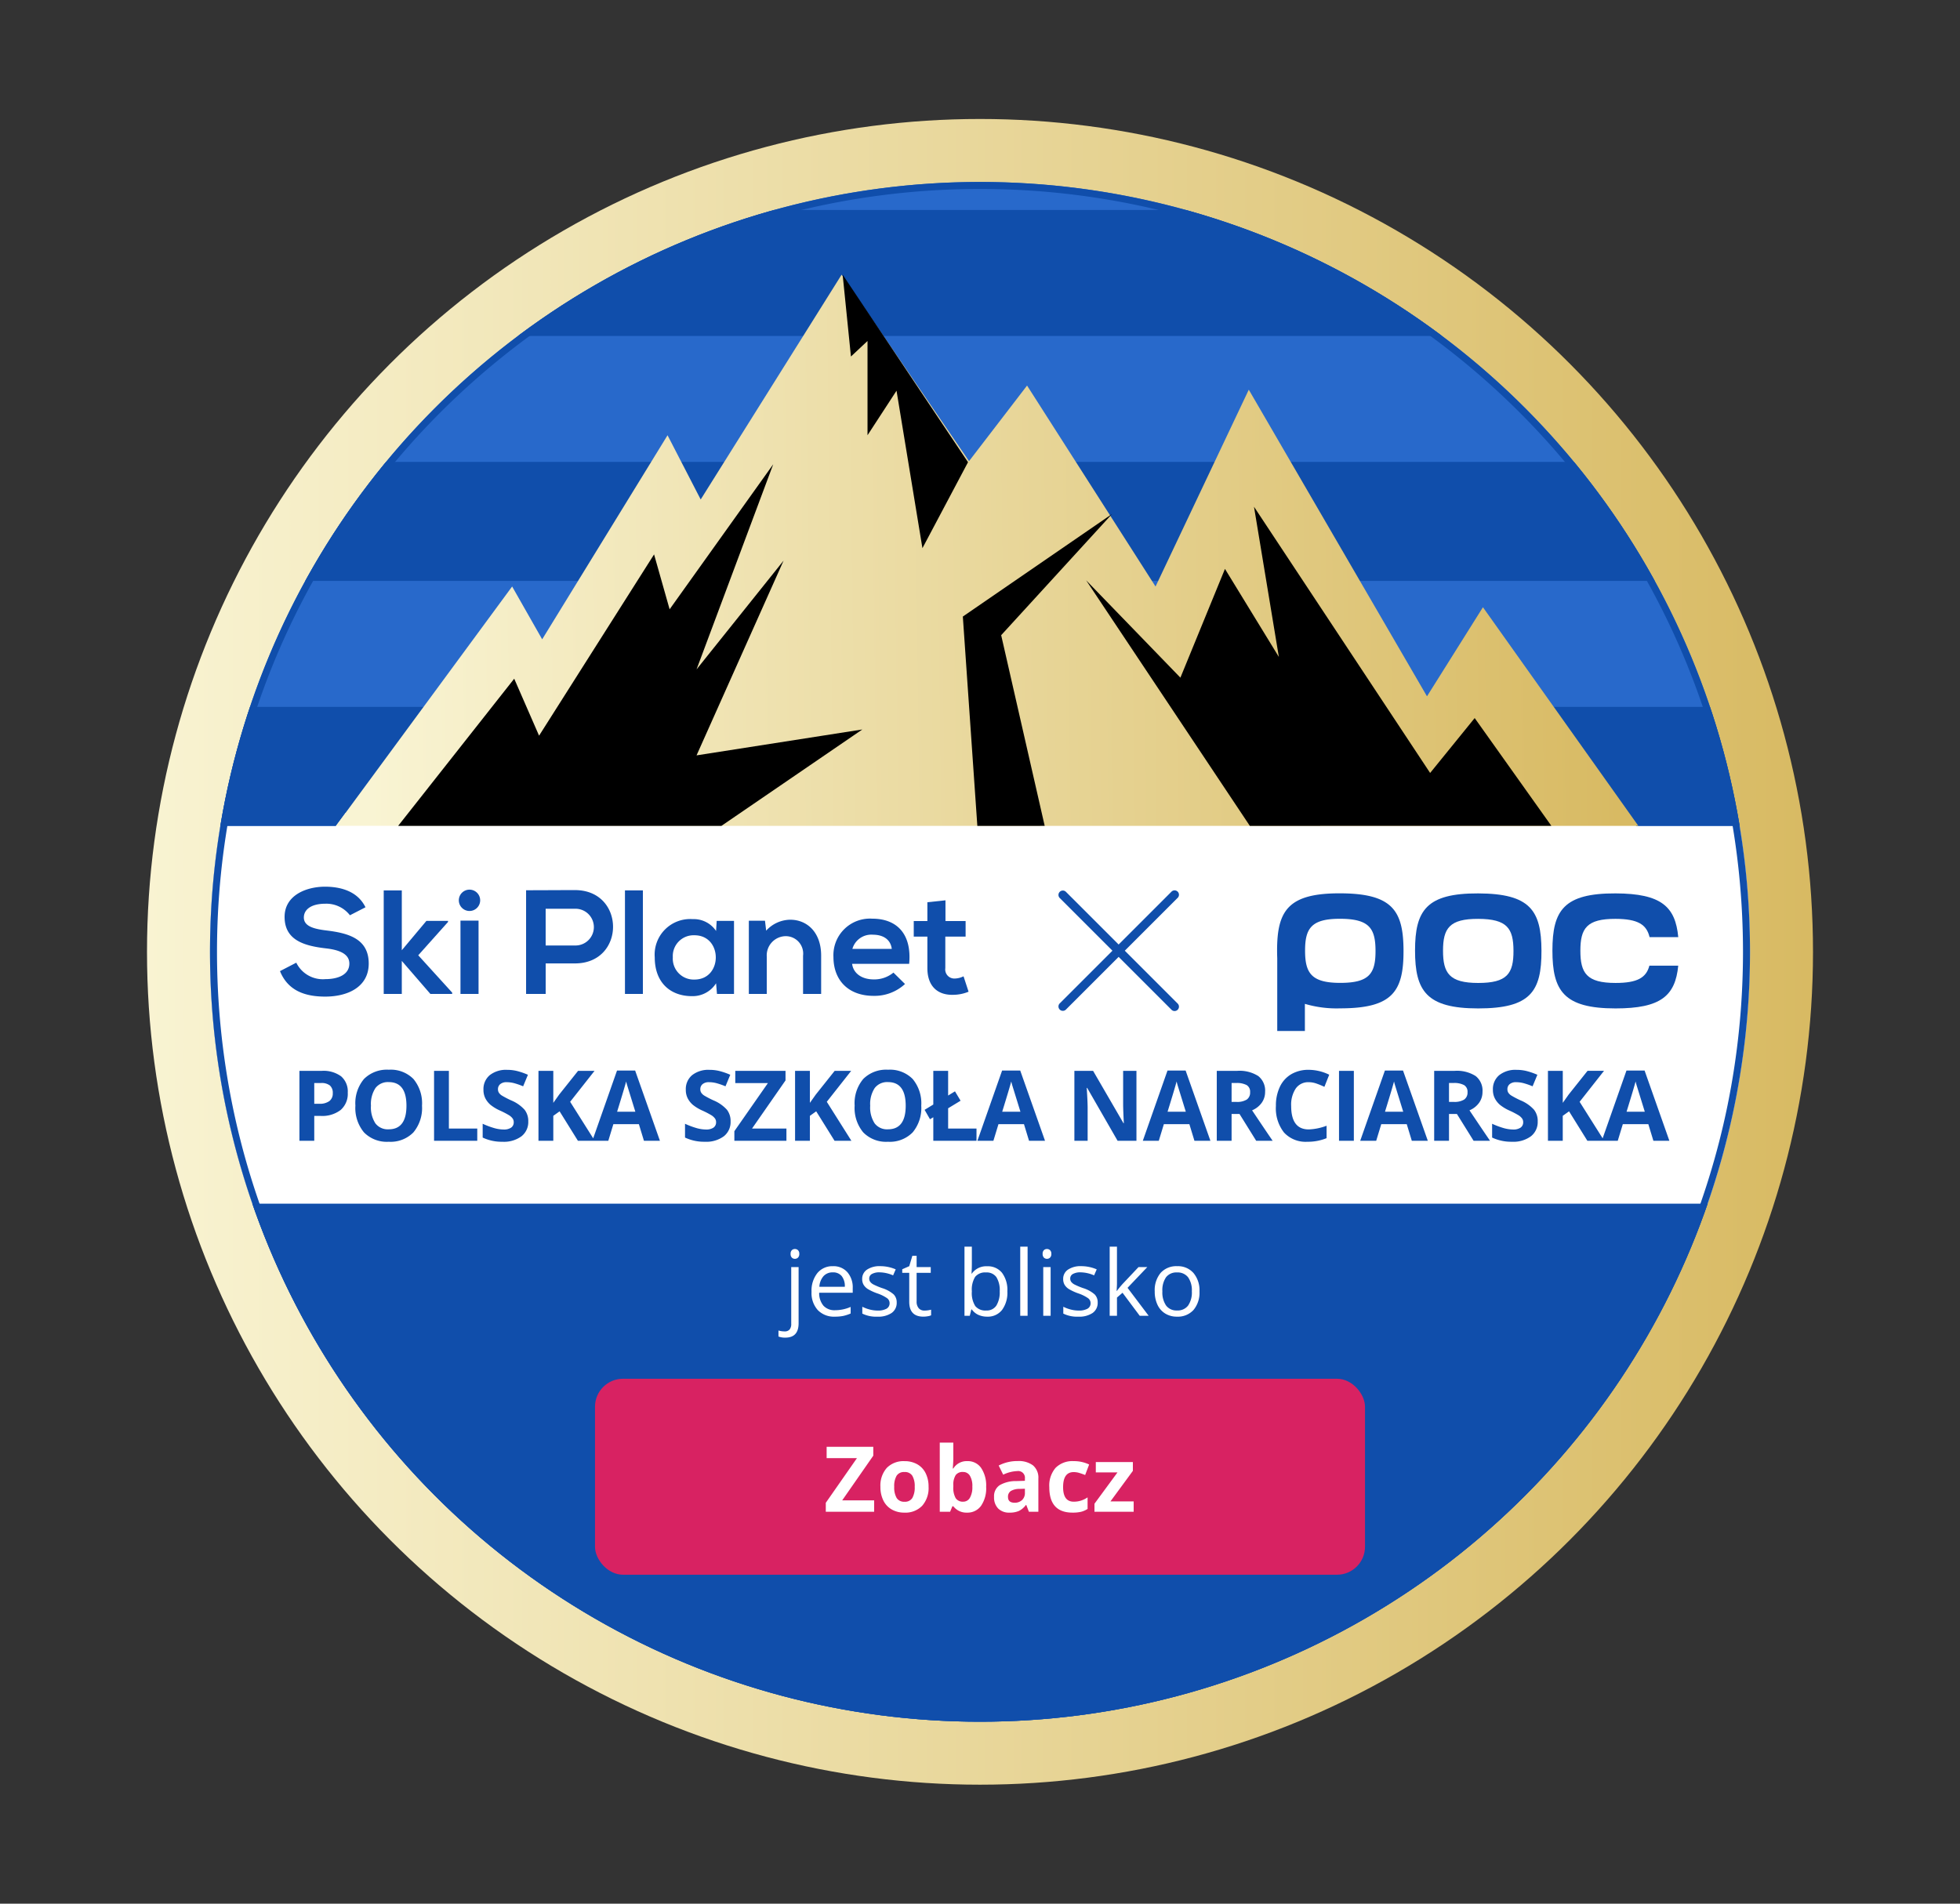 <svg xmlns="http://www.w3.org/2000/svg" xmlns:xlink="http://www.w3.org/1999/xlink" width="280" height="272" viewBox="0 0 280 272"><rect x="0" y="0" width="280" height="272" fill="#333333" stroke="none"/><defs><style>.cls-1{fill:#104eab}.cls-2{fill:#2869cb}.cls-3{clip-path:url(#clip-odznaka-2-1)}.cls-4{fill:url(#linear-gradient)}.cls-5{clip-path:url(#clip-path)}.cls-6{fill:#fff}.cls-7{clip-path:url(#clip-path-2)}.cls-8{fill:#d82262}.cls-9{fill:url(#linear-gradient-2)}.cls-10{clip-path:url(#clip-path-7)}</style><linearGradient id="linear-gradient" x1="-.012" y1=".486" x2="1" y2=".486" gradientUnits="objectBoundingBox"><stop offset="0" stop-color="#f9f4d3"/><stop offset="1" stop-color="#d8ba63"/></linearGradient><clipPath id="clip-path"><circle id="Ellipse_625" data-name="Ellipse 625" class="cls-1" cx="110" cy="110" r="110" transform="translate(-.28 -.279)"/></clipPath><clipPath id="clip-path-2"><circle id="Ellipse_628" data-name="Ellipse 628" class="cls-2" cx="110" cy="110" r="110" transform="translate(-.28 -.279)"/></clipPath><linearGradient id="linear-gradient-2" x1=".031" y1=".81" x2=".979" y2=".805" xlink:href="#linear-gradient"/><clipPath id="clip-path-7"><path id="Rectangle_7550" data-name="Rectangle 7550" class="cls-1" d="M0 0h199.755v20.618H0z"/></clipPath><clipPath id="clip-odznaka-2-1"><path d="M0 0h280v272H0z"/></clipPath></defs><g id="odznaka-2-1" class="cls-3"><circle id="Ellipse_626" data-name="Ellipse 626" class="cls-4" cx="119" cy="119" r="119" transform="translate(21 17)"/><circle id="Ellipse_624" data-name="Ellipse 624" class="cls-2" cx="110" cy="110" r="110" transform="translate(30 26)"/><g id="Mask_Group_33" data-name="Mask Group 33" class="cls-5" transform="translate(30.28 26.28)"><path id="Rectangle_7399" data-name="Rectangle 7399" class="cls-6" transform="translate(-15.28 91.721)" d="M0 0h256v54H0z"/></g><g id="Mask_Group_34" data-name="Mask Group 34" class="cls-7" transform="translate(30.28 26.28)"><path id="Rectangle_7400" data-name="Rectangle 7400" class="cls-1" transform="translate(-8.28 74.721)" d="M0 0h234v17H0z"/></g><g id="Mask_Group_35" data-name="Mask Group 35" class="cls-7" transform="translate(30.28 26.28)"><path id="Rectangle_7402" data-name="Rectangle 7402" class="cls-1" transform="translate(-8.28 39.721)" d="M0 0h234v17H0z"/></g><g id="Mask_Group_36" data-name="Mask Group 36" class="cls-7" transform="translate(30.28 26.28)"><path id="Rectangle_7404" data-name="Rectangle 7404" class="cls-1" transform="translate(-8.28 3.721)" d="M0 0h234v18H0z"/></g><g id="Mask_Group_37" data-name="Mask Group 37" class="cls-7" transform="translate(30.28 26.28)"><path id="Rectangle_7405" data-name="Rectangle 7405" class="cls-1" transform="translate(-391.28 314.721)" d="M0 0h235v9H0z"/></g><g id="Mask_Group_38" data-name="Mask Group 38" class="cls-5" transform="translate(30.28 26.28)"><path id="Rectangle_7407" data-name="Rectangle 7407" class="cls-1" transform="translate(-8.28 145.721)" d="M0 0h234v78H0z"/></g><rect id="Rectangle_7378" data-name="Rectangle 7378" class="cls-8" width="110" height="28" rx="4" transform="translate(85 197)"/><path id="Path_3664" data-name="Path 3664" class="cls-6" d="M-15.123 0h-6.907v-1.276l4.45-6.379h-4.329V-9.28h6.665v1.27l-4.443 6.386h4.564zm2.869-3.561a2.979 2.979 0 0 0 .346 1.593 1.237 1.237 0 0 0 1.127.54 1.218 1.218 0 0 0 1.114-.536 3.021 3.021 0 0 0 .34-1.6 2.931 2.931 0 0 0-.343-1.581 1.239 1.239 0 0 0-1.124-.527 1.235 1.235 0 0 0-1.117.524 2.929 2.929 0 0 0-.343 1.587zm4.907 0a3.814 3.814 0 0 1-.914 2.71 3.314 3.314 0 0 1-2.545.978 3.561 3.561 0 0 1-1.8-.448 2.978 2.978 0 0 1-1.2-1.285 4.319 4.319 0 0 1-.419-1.955 3.793 3.793 0 0 1 .908-2.7 3.333 3.333 0 0 1 2.552-.965 3.581 3.581 0 0 1 1.8.444 2.966 2.966 0 0 1 1.2 1.276 4.279 4.279 0 0 1 .418 1.945zM-1.8-7.23a2.3 2.3 0 0 1 1.968.981 4.5 4.5 0 0 1 .711 2.688A4.421 4.421 0 0 1 .146-.838a2.373 2.373 0 0 1-2 .965 2.354 2.354 0 0 1-1.958-.908h-.133L-4.269 0h-1.479v-9.877h1.936v2.3q0 .438-.076 1.4h.076A2.24 2.24 0 0 1-1.8-7.23zm-.622 1.549a1.222 1.222 0 0 0-1.047.441 2.533 2.533 0 0 0-.343 1.457v.209a2.99 2.99 0 0 0 .34 1.638 1.212 1.212 0 0 0 1.076.5 1.08 1.08 0 0 0 .949-.549 2.972 2.972 0 0 0 .352-1.6 2.816 2.816 0 0 0-.355-1.572 1.115 1.115 0 0 0-.972-.524zM6.986 0l-.375-.965H6.56a2.859 2.859 0 0 1-1.006.854 3.251 3.251 0 0 1-1.349.238A2.181 2.181 0 0 1 2.6-.457a2.243 2.243 0 0 1-.591-1.663A1.873 1.873 0 0 1 2.8-3.786a4.579 4.579 0 0 1 2.383-.594l1.231-.038v-.311a.965.965 0 0 0-1.1-1.079 5.033 5.033 0 0 0-2 .514L2.669-6.6a5.769 5.769 0 0 1 2.717-.641 3.384 3.384 0 0 1 2.19.622 2.3 2.3 0 0 1 .762 1.892V0zm-.572-3.288l-.749.025a2.4 2.4 0 0 0-1.257.3.957.957 0 0 0-.408.856q0 .819.939.819a1.488 1.488 0 0 0 1.076-.387 1.36 1.36 0 0 0 .4-1.028zm6.8 3.415Q9.9.127 9.9-3.51a3.88 3.88 0 0 1 .9-2.764 3.381 3.381 0 0 1 2.583-.955 4.925 4.925 0 0 1 2.209.482l-.571 1.5q-.457-.184-.851-.3a2.741 2.741 0 0 0-.787-.117q-1.511 0-1.511 2.146 0 2.082 1.511 2.082a3.445 3.445 0 0 0 1.035-.149 3.736 3.736 0 0 0 .952-.467V-.4a3.12 3.12 0 0 1-.949.413 5.337 5.337 0 0 1-1.208.114zM21.953 0h-5.6v-1.143l3.288-4.475h-3.096V-7.1h5.294v1.26l-3.2 4.361h3.313z" transform="translate(140 216)"/><path id="Ellipse_633" data-name="Ellipse 633" class="cls-1" d="M110 1a109.811 109.811 0 0 0-21.968 2.214 108.4 108.4 0 0 0-38.974 16.4A109.321 109.321 0 0 0 9.565 67.573a108.444 108.444 0 0 0-6.351 20.459 110.073 110.073 0 0 0 0 43.937 108.4 108.4 0 0 0 16.4 38.974 109.321 109.321 0 0 0 47.958 39.492 108.444 108.444 0 0 0 20.459 6.351 110.073 110.073 0 0 0 43.937 0 108.4 108.4 0 0 0 38.974-16.4 109.321 109.321 0 0 0 39.492-47.958 108.444 108.444 0 0 0 6.351-20.459 110.073 110.073 0 0 0 0-43.937 108.4 108.4 0 0 0-16.4-38.974 109.321 109.321 0 0 0-47.958-39.493 108.444 108.444 0 0 0-20.459-6.351A109.81 109.81 0 0 0 110 1m0-1A110 110 0 1 1 0 110 110 110 0 0 1 110 0z" transform="translate(30 26)"/><path id="Path_3662" data-name="Path 3662" class="cls-6" d="M-29.812 3.123a2.536 2.536 0 0 1-.978-.159v-.857a3.091 3.091 0 0 0 .863.127.907.907 0 0 0 .727-.27 1.237 1.237 0 0 0 .232-.822v-8.1h1.054v8.024q0 2.057-1.898 2.057zm.755-11.965a.7.7 0 0 1 .178-.53.621.621 0 0 1 .444-.168.621.621 0 0 1 .435.171.687.687 0 0 1 .184.527.7.7 0 0 1-.184.53.615.615 0 0 1-.438.175.609.609 0 0 1-.444-.175.713.713 0 0 1-.174-.53zM-22.74.127a3.2 3.2 0 0 1-2.434-.939 3.637 3.637 0 0 1-.892-2.609 4.033 4.033 0 0 1 .828-2.672 2.752 2.752 0 0 1 2.225-.99 2.624 2.624 0 0 1 2.069.86 3.3 3.3 0 0 1 .762 2.269v.667h-4.792a2.758 2.758 0 0 0 .619 1.86 2.141 2.141 0 0 0 1.655.634 5.6 5.6 0 0 0 2.222-.47v.939a5.576 5.576 0 0 1-1.057.346 5.939 5.939 0 0 1-1.205.105zm-.286-6.327a1.721 1.721 0 0 0-1.336.546 2.516 2.516 0 0 0-.587 1.511h3.637a2.317 2.317 0 0 0-.444-1.527 1.564 1.564 0 0 0-1.27-.53zm9.126 4.3a1.743 1.743 0 0 1-.724 1.5 3.4 3.4 0 0 1-2.031.527 4.417 4.417 0 0 1-2.158-.438v-.978a5.219 5.219 0 0 0 1.076.4 4.493 4.493 0 0 0 1.108.146 2.512 2.512 0 0 0 1.27-.263.871.871 0 0 0 .444-.8.872.872 0 0 0-.352-.7 5.542 5.542 0 0 0-1.374-.682 7.452 7.452 0 0 1-1.381-.632 1.886 1.886 0 0 1-.609-.613 1.6 1.6 0 0 1-.2-.819 1.561 1.561 0 0 1 .692-1.343 3.224 3.224 0 0 1 1.9-.492 5.553 5.553 0 0 1 2.2.457l-.375.857a5.041 5.041 0 0 0-1.9-.432 2.184 2.184 0 0 0-1.13.235.726.726 0 0 0-.381.647.789.789 0 0 0 .143.476 1.409 1.409 0 0 0 .46.375 10.284 10.284 0 0 0 1.219.514 4.553 4.553 0 0 1 1.673.908 1.6 1.6 0 0 1 .43 1.15zm3.963 1.157A3.442 3.442 0 0 0-9.4-.784a3.493 3.493 0 0 0 .415-.086v.806a1.926 1.926 0 0 1-.5.136 3.79 3.79 0 0 1-.6.054Q-12.108.127-12.108-2v-4.138h-1v-.508l1-.438.444-1.485h.609v1.612h2.019v.819h-2.019v4.094a1.408 1.408 0 0 0 .3.965 1.038 1.038 0 0 0 .818.336zm8.956-6.328a2.586 2.586 0 0 1 2.13.936 4.11 4.11 0 0 1 .759 2.65 4.14 4.14 0 0 1-.765 2.663A2.576 2.576 0 0 1-.981.127a3.011 3.011 0 0 1-1.241-.251A2.334 2.334 0 0 1-3.164-.9h-.076l-.222.9h-.755v-9.877h1.054v2.4q0 .806-.051 1.447h.051A2.5 2.5 0 0 1-.981-7.071zm-.152.882a1.84 1.84 0 0 0-1.555.619 3.491 3.491 0 0 0-.476 2.085 3.482 3.482 0 0 0 .489 2.1 1.859 1.859 0 0 0 1.568.632 1.625 1.625 0 0 0 1.447-.71A3.638 3.638 0 0 0 .816-3.5 3.5 3.5 0 0 0 .34-5.522a1.687 1.687 0 0 0-1.473-.667zM4.8 0H3.748v-9.877H4.8zm3.29 0H7.036v-6.957H8.09zM6.948-8.842a.7.7 0 0 1 .178-.53.621.621 0 0 1 .444-.168.621.621 0 0 1 .438.171.687.687 0 0 1 .184.527.7.7 0 0 1-.184.53.615.615 0 0 1-.438.175.609.609 0 0 1-.444-.175.713.713 0 0 1-.178-.53zM14.812-1.9a1.743 1.743 0 0 1-.724 1.5 3.4 3.4 0 0 1-2.031.527A4.417 4.417 0 0 1 9.9-.311v-.978a5.219 5.219 0 0 0 1.076.4 4.493 4.493 0 0 0 1.108.146 2.512 2.512 0 0 0 1.27-.263.871.871 0 0 0 .444-.8.872.872 0 0 0-.352-.7 5.542 5.542 0 0 0-1.374-.682 7.452 7.452 0 0 1-1.381-.632 1.886 1.886 0 0 1-.609-.613 1.6 1.6 0 0 1-.2-.819 1.561 1.561 0 0 1 .692-1.343 3.224 3.224 0 0 1 1.9-.492 5.553 5.553 0 0 1 2.2.457l-.375.857a5.041 5.041 0 0 0-1.9-.432 2.184 2.184 0 0 0-1.13.235.726.726 0 0 0-.381.647.789.789 0 0 0 .143.476 1.409 1.409 0 0 0 .46.375 10.284 10.284 0 0 0 1.219.514 4.553 4.553 0 0 1 1.673.908 1.6 1.6 0 0 1 .429 1.15zm2.755-1.663a12.392 12.392 0 0 1 .833-1.014l2.247-2.38H21.9l-2.822 2.964L22.093 0h-1.276l-2.456-3.288-.793.686V0h-1.042v-9.877h1.041v5.237q0 .349-.051 1.079zm11.788.076A3.838 3.838 0 0 1 28.5-.828a3.018 3.018 0 0 1-2.37.955 3.136 3.136 0 0 1-1.657-.438 2.891 2.891 0 0 1-1.117-1.257 4.38 4.38 0 0 1-.394-1.917 3.832 3.832 0 0 1 .851-2.65 3.008 3.008 0 0 1 2.361-.949 2.943 2.943 0 0 1 2.32.971 3.821 3.821 0 0 1 .861 2.628zm-5.3 0a3.3 3.3 0 0 0 .533 2.031 1.851 1.851 0 0 0 1.568.7 1.863 1.863 0 0 0 1.571-.7 3.285 3.285 0 0 0 .536-2.034 3.232 3.232 0 0 0-.536-2.01 1.885 1.885 0 0 0-1.584-.689 1.855 1.855 0 0 0-1.562.679 3.269 3.269 0 0 0-.527 2.025z" transform="translate(142 188)"/><path id="Path_3621" data-name="Path 3621" class="cls-6" d="M-6476.352 7519.831l2.727-3.685s149.226-1.252 150.848-1.252 32.835 2.214 32.835 2.214l2.979 3.829-187.638 5.215z" transform="translate(6523 -7400)"/><g id="Group_12991" data-name="Group 12991" transform="translate(7047.3 -7543.501)"><path id="Path_3616" data-name="Path 3616" class="cls-9" d="M-6059.3 7661.5l25.162-34.2 4.292 7.548 17.91-29.158 4.736 9.177 20.13-32.119 18.205 26.642 8.289-10.8 18.354 28.714 13.321-28.123 25.458 43.812 7.992-12.729 22.2 31.238z" transform="translate(-940)"/><path id="Path_3617" data-name="Path 3617" d="M-6037.958 7699.507l16.577-21.026 3.552 8.141 16.429-25.9 2.221 7.844 14.8-20.722-10.953 29.307 12.433-15.541-12.433 27.826 23.682-3.7-20.13 13.773z" transform="translate(-952.461 -38.006)"/><path id="Path_3618" data-name="Path 3618" d="M-5842.031 7709.476l-2.072-29.906 21.314-14.653-15.837 17.317 6.216 27.242z" transform="translate(-1065.649 -47.975)"/><path id="Path_3619" data-name="Path 3619" d="M-5778.39 7708.022l-23.386-35.087 13.469 13.913 6.365-15.541 7.7 12.581-3.552-21.462 25.162 38.039 6.365-7.845 10.953 15.4z" transform="translate(-1090.363 -46.521)"/><path id="Path_3620" data-name="Path 3620" d="M-5885.364 7582.75l17.909 26.791-6.512 12.285-3.7-22.5-4.145 6.364v-13.469l-2.368 2.22z" transform="translate(-1041.557)"/></g><g id="Group_13112" data-name="Group 13112" transform="translate(40 126.691)"><g id="Group_13111" data-name="Group 13111" class="cls-10"><path id="Path_3647" data-name="Path 3647" class="cls-1" d="M9.99 4.085a4.249 4.249 0 0 0-3.513-1.65c-2.075 0-3.07.868-3.07 1.968 0 1.292 1.524 1.652 3.3 1.863 3.09.381 5.968 1.185 5.968 4.72 0 3.3-2.921 4.72-6.223 4.72-3.026 0-5.355-.933-6.454-3.641l2.328-1.206A4.221 4.221 0 0 0 6.5 13.208c1.757 0 3.407-.614 3.407-2.222 0-1.4-1.46-1.969-3.428-2.18C3.449 8.445.656 7.642.656 4.318.656 1.271 3.662.022 6.392 0c2.307 0 4.7.657 5.82 2.943z"/><path id="Path_3648" data-name="Path 3648" class="cls-1" d="M38.165 1.272v8.551l3.513-4.191h3.091v.149l-4.255 4.763 4.847 5.333v.192H42.25l-4.085-4.721v4.721h-2.583V1.272z" transform="translate(-20.765 -.742)"/><path id="Path_3649" data-name="Path 3649" class="cls-1" d="M64.4 2.564a1.524 1.524 0 0 1-3.048 0 1.524 1.524 0 0 1 3.048 0m-2.813 13.377h2.582V5.464h-2.582z" transform="translate(-35.805 -.616)"/><path id="Path_3650" data-name="Path 3650" class="cls-1" d="M91.419 11.647h-4.19v4.362h-2.8V1.193c2.33 0 4.658-.021 6.986-.021 7.237 0 7.259 10.475 0 10.475m-4.19-2.561h4.19a2.625 2.625 0 1 0 0-5.248h-4.19z" transform="translate(-49.274 -.684)"/><path id="Rectangle_7549" data-name="Rectangle 7549" class="cls-1" transform="translate(49.28 .529)" d="M0 0h2.561v14.796H0z"/><path id="Path_3651" data-name="Path 3651" class="cls-1" d="M137.409 11.387h2.476v10.436h-2.434l-.128-1.524a3.963 3.963 0 0 1-3.387 1.841c-3.088.02-5.375-1.884-5.375-5.546a5.08 5.08 0 0 1 5.44-5.46 3.829 3.829 0 0 1 3.322 1.693zm-6.266 5.206a2.989 2.989 0 0 0 3.091 3.176c4.063 0 4.063-6.329 0-6.329a2.973 2.973 0 0 0-3.091 3.154" transform="translate(-75.026 -6.498)"/><path id="Path_3652" data-name="Path 3652" class="cls-1" d="M168.587 21.942v-5.46a2.49 2.49 0 0 0-2.518-2.794 2.745 2.745 0 0 0-2.667 2.921v5.333h-2.561V11.485h2.307l.169 1.418a4.711 4.711 0 0 1 3.43-1.565c2.456 0 4.424 1.841 4.424 5.12v5.484z" transform="translate(-93.864 -6.617)"/><path id="Path_3653" data-name="Path 3653" class="cls-1" d="M192.532 17.436c.169 1.292 1.29 2.222 3.111 2.222a4.3 4.3 0 0 0 2.794-.974l1.652 1.629a6.406 6.406 0 0 1-4.487 1.694c-3.6 0-5.737-2.222-5.737-5.567a5.222 5.222 0 0 1 5.545-5.461c3.493 0 5.674 2.159 5.271 6.456zM198.2 15.3c-.169-1.354-1.228-2.031-2.71-2.031a2.81 2.81 0 0 0-2.92 2.031z" transform="translate(-110.802 -6.408)"/><path id="Path_3654" data-name="Path 3654" class="cls-1" d="M221.949 4.679v2.963h2.877v2.222h-2.9v4.508a1.3 1.3 0 0 0 1.355 1.482 2.955 2.955 0 0 0 1.249-.318l.719 2.2a5.772 5.772 0 0 1-2.137.444c-2.265.084-3.747-1.207-3.747-3.811V9.864h-1.947V7.642h1.947V4.954z" transform="translate(-126.882 -2.731)"/><path id="Path_3655" data-name="Path 3655" class="cls-1" d="M276.523 9.905l7.54-7.54a.625.625 0 1 0-.883-.884l-7.54 7.54-7.54-7.54a.625.625 0 0 0-.883.884l7.54 7.54-7.54 7.54a.625.625 0 0 0 .883.884l7.54-7.54 7.54 7.54a.625.625 0 1 0 .883-.884z" transform="translate(-155.837 -.758)"/><path id="Path_3656" data-name="Path 3656" class="cls-1" d="M360.127 10.446c-.025-5.71-1.6-8.14-9.035-8.165-7.4-.025-9.027 2.429-9.027 8.165q0 .566.022 1.09v10.412h3.949v-3.875a15.932 15.932 0 0 0 5.046.642c7.442 0 9.07-2.377 9.044-8.269m-9.038 4.63c-4.132 0-5.025-1.412-5.025-4.608s.907-4.564 5.03-4.55c4.141.015 5.02 1.368 5.034 4.55.015 3.283-.893 4.608-5.039 4.608" transform="translate(-199.624 -1.331)"/><path id="Path_3657" data-name="Path 3657" class="cls-1" d="M407.453 10.47c.026 5.891-1.6 8.269-9.043 8.269-7.416 0-9.018-2.533-9.018-8.269s1.629-8.191 9.026-8.165c7.433.026 9.01 2.455 9.035 8.165m-9.033-4.527c-4.122-.014-5.03 1.354-5.03 4.55s.894 4.608 5.026 4.608 5.054-1.325 5.039-4.608c-.014-3.182-.892-4.536-5.035-4.55" transform="translate(-227.243 -1.345)"/><path id="Path_3658" data-name="Path 3658" class="cls-1" d="M454.5 12.627c-.421 4.322-2.5 6.112-8.957 6.112-7.416 0-9.018-2.532-9.018-8.269s1.627-8.191 9.026-8.166c6.54.023 8.546 1.906 8.951 6.247h-4.1c-.422-1.8-1.68-2.6-4.853-2.609-4.122-.014-5.03 1.354-5.03 4.55s.893 4.608 5.026 4.608c3.092 0 4.383-.736 4.833-2.473z" transform="translate(-254.751 -1.345)"/></g></g><path id="Path_3665" data-name="Path 3665" class="cls-1" d="M-95.106-5.291h.7a2.322 2.322 0 0 0 1.463-.386 1.352 1.352 0 0 0 .482-1.123 1.386 1.386 0 0 0-.407-1.1 1.906 1.906 0 0 0-1.275-.355h-.964zm4.785-1.586a3.055 3.055 0 0 1-1.008 2.468 4.312 4.312 0 0 1-2.868.854h-.909V0h-2.119v-9.994h3.192a4.246 4.246 0 0 1 2.765.783 2.854 2.854 0 0 1 .947 2.334zm10.608 1.866A5.423 5.423 0 0 1-80.944-1.2 4.562 4.562 0 0 1-84.471.137 4.562 4.562 0 0 1-88-1.2a5.444 5.444 0 0 1-1.23-3.828 5.37 5.37 0 0 1 1.234-3.811 4.614 4.614 0 0 1 3.538-1.316 4.55 4.55 0 0 1 3.524 1.326 5.437 5.437 0 0 1 1.221 3.818zm-7.294 0a4.175 4.175 0 0 0 .636 2.522 2.224 2.224 0 0 0 1.9.848q2.536 0 2.536-3.37t-2.522-3.377a2.24 2.24 0 0 0-1.907.851 4.157 4.157 0 0 0-.643 2.526zM-77.992 0v-9.994h2.119v8.244h4.054V0zm13.459-2.775a2.583 2.583 0 0 1-.974 2.133 4.232 4.232 0 0 1-2.71.779 6.366 6.366 0 0 1-2.83-.6v-1.971a11.662 11.662 0 0 0 1.712.636 5.067 5.067 0 0 0 1.282.185 1.822 1.822 0 0 0 1.07-.267.912.912 0 0 0 .373-.793.875.875 0 0 0-.164-.523 1.836 1.836 0 0 0-.482-.441 12.4 12.4 0 0 0-1.3-.677 6.14 6.14 0 0 1-1.374-.827 3.105 3.105 0 0 1-.731-.923 2.634 2.634 0 0 1-.273-1.23 2.583 2.583 0 0 1 .9-2.085 3.735 3.735 0 0 1 2.485-.759 5.868 5.868 0 0 1 1.487.185 10.22 10.22 0 0 1 1.48.52l-.684 1.647a10 10 0 0 0-1.323-.458 4.258 4.258 0 0 0-1.029-.13 1.362 1.362 0 0 0-.923.28.925.925 0 0 0-.321.731.905.905 0 0 0 .13.489 1.428 1.428 0 0 0 .414.4 12.787 12.787 0 0 0 1.343.7 5.345 5.345 0 0 1 1.921 1.343 2.622 2.622 0 0 1 .521 1.656zm9.5 2.775h-2.406l-2.618-4.211-.9.643V0h-2.119v-9.994h2.119v4.573l.834-1.176 2.707-3.4h2.352l-3.486 4.423zm7.026 0l-.725-2.379h-3.644L-53.1 0h-2.283l3.527-10.035h2.591L-45.724 0zm-1.23-4.156l-1.131-3.657q-.131-.424-.181-.67-.226.875-1.292 4.327zm13.607 1.381a2.583 2.583 0 0 1-.97 2.132 4.232 4.232 0 0 1-2.71.779 6.366 6.366 0 0 1-2.83-.6v-1.97a11.663 11.663 0 0 0 1.712.636 5.067 5.067 0 0 0 1.282.185 1.822 1.822 0 0 0 1.07-.267.912.912 0 0 0 .373-.793.875.875 0 0 0-.164-.523 1.836 1.836 0 0 0-.482-.441 12.4 12.4 0 0 0-1.3-.677 6.14 6.14 0 0 1-1.374-.827 3.105 3.105 0 0 1-.731-.923 2.634 2.634 0 0 1-.273-1.23 2.583 2.583 0 0 1 .9-2.085 3.735 3.735 0 0 1 2.485-.759 5.868 5.868 0 0 1 1.487.185 10.22 10.22 0 0 1 1.48.52l-.684 1.647a10 10 0 0 0-1.323-.458 4.258 4.258 0 0 0-1.029-.13 1.362 1.362 0 0 0-.923.28.925.925 0 0 0-.321.731.905.905 0 0 0 .13.489 1.428 1.428 0 0 0 .414.4 12.788 12.788 0 0 0 1.343.7 5.345 5.345 0 0 1 1.921 1.343 2.622 2.622 0 0 1 .517 1.656zM-27.653 0h-7.438v-1.374l4.792-6.87h-4.662v-1.75h7.178v1.367l-4.785 6.877h4.915zm9.282 0h-2.406L-23.4-4.211l-.9.643V0h-2.119v-9.994h2.119v4.573l.834-1.176 2.707-3.4h2.359l-3.486 4.423zm9.979-5.011A5.423 5.423 0 0 1-9.623-1.2 4.562 4.562 0 0 1-13.15.137 4.562 4.562 0 0 1-16.678-1.2a5.444 5.444 0 0 1-1.23-3.828 5.37 5.37 0 0 1 1.234-3.811 4.614 4.614 0 0 1 3.538-1.316 4.55 4.55 0 0 1 3.523 1.33 5.437 5.437 0 0 1 1.221 3.814zm-7.294 0a4.175 4.175 0 0 0 .636 2.522 2.224 2.224 0 0 0 1.9.848q2.536 0 2.536-3.37t-2.522-3.377a2.24 2.24 0 0 0-1.907.851 4.157 4.157 0 0 0-.643 2.526zM-6.671 0v-3.363l-.472.28-.772-1.34 1.244-.759v-4.812h2.119v3.527l.978-.6.8 1.34-1.777 1.08v2.9H-.5V0zM7.006 0l-.724-2.379H2.638L1.913 0H-.37l3.528-10.035h2.59L9.289 0zm-1.23-4.156L4.645-7.813q-.131-.424-.181-.67-.226.875-1.292 4.327zM22.35 0h-2.693l-4.348-7.561h-.062q.13 2 .13 2.857V0h-1.893v-9.994h2.673L20.5-2.509h.048q-.1-1.948-.1-2.755v-4.73h1.902zm8.284 0l-.725-2.379h-3.643L25.541 0h-2.283l3.527-10.035h2.591L32.917 0zM29.4-4.156l-1.131-3.657q-.131-.424-.181-.67-.226.875-1.292 4.327zm6.541-1.4h.684a2.615 2.615 0 0 0 1.483-.335 1.2 1.2 0 0 0 .479-1.053 1.094 1.094 0 0 0-.487-1.013 2.966 2.966 0 0 0-1.514-.3h-.643zm0 1.723V0h-2.116v-9.994h2.912a4.984 4.984 0 0 1 3.015.742A2.647 2.647 0 0 1 40.729-7a2.652 2.652 0 0 1-.485 1.569 3.211 3.211 0 0 1-1.374 1.077Q41.126-.984 41.809 0h-2.351l-2.386-3.835zm11.021-4.541a2.159 2.159 0 0 0-1.853.9 4.182 4.182 0 0 0-.656 2.505q0 3.343 2.509 3.343a7.931 7.931 0 0 0 2.55-.526v1.776a7.081 7.081 0 0 1-2.748.513 4.191 4.191 0 0 1-3.336-1.323 5.6 5.6 0 0 1-1.155-3.8 6.2 6.2 0 0 1 .567-2.731 4.1 4.1 0 0 1 1.63-1.8 4.823 4.823 0 0 1 2.492-.625 6.725 6.725 0 0 1 2.926.7L49.2-7.711a11.316 11.316 0 0 0-1.128-.465 3.365 3.365 0 0 0-1.11-.198zM51.288 0v-9.994h2.119V0zm10.4 0l-.725-2.379h-3.64L56.6 0h-2.285l3.527-10.035h2.591L63.974 0zM60.46-4.156l-1.131-3.657q-.131-.424-.181-.67-.226.875-1.292 4.327zM67-5.558h.684a2.615 2.615 0 0 0 1.483-.335 1.2 1.2 0 0 0 .479-1.053 1.094 1.094 0 0 0-.489-1.012 2.966 2.966 0 0 0-1.514-.3H67zm0 1.723V0h-2.118v-9.994h2.912a4.984 4.984 0 0 1 3.015.742A2.647 2.647 0 0 1 71.786-7a2.652 2.652 0 0 1-.486 1.569 3.211 3.211 0 0 1-1.374 1.077Q72.183-.984 72.866 0h-2.351l-2.386-3.835zm12.672 1.06A2.583 2.583 0 0 1 78.7-.643a4.232 4.232 0 0 1-2.71.779 6.366 6.366 0 0 1-2.83-.6v-1.97a11.662 11.662 0 0 0 1.712.636 5.067 5.067 0 0 0 1.282.185 1.822 1.822 0 0 0 1.07-.267.912.912 0 0 0 .373-.793.875.875 0 0 0-.164-.523 1.836 1.836 0 0 0-.482-.441 12.4 12.4 0 0 0-1.3-.677 6.14 6.14 0 0 1-1.374-.827 3.105 3.105 0 0 1-.731-.923 2.634 2.634 0 0 1-.273-1.23 2.583 2.583 0 0 1 .9-2.085 3.735 3.735 0 0 1 2.485-.759 5.868 5.868 0 0 1 1.487.185 10.22 10.22 0 0 1 1.48.52l-.684 1.647a10 10 0 0 0-1.323-.458 4.258 4.258 0 0 0-1.029-.13 1.362 1.362 0 0 0-.923.28.925.925 0 0 0-.321.731.905.905 0 0 0 .13.489 1.428 1.428 0 0 0 .414.4 12.787 12.787 0 0 0 1.343.7 5.345 5.345 0 0 1 1.921 1.343 2.622 2.622 0 0 1 .521 1.656zM89.174 0h-2.406L84.15-4.211l-.9.643V0h-2.115v-9.994h2.119v4.573l.834-1.179 2.707-3.4h2.352L85.66-5.571zM96.2 0l-.725-2.379h-3.643L91.107 0h-2.283l3.527-10.035h2.591L98.483 0zm-1.23-4.156l-1.131-3.657q-.131-.424-.181-.67-.226.875-1.292 4.327z" transform="translate(140 163)"/></g></svg>